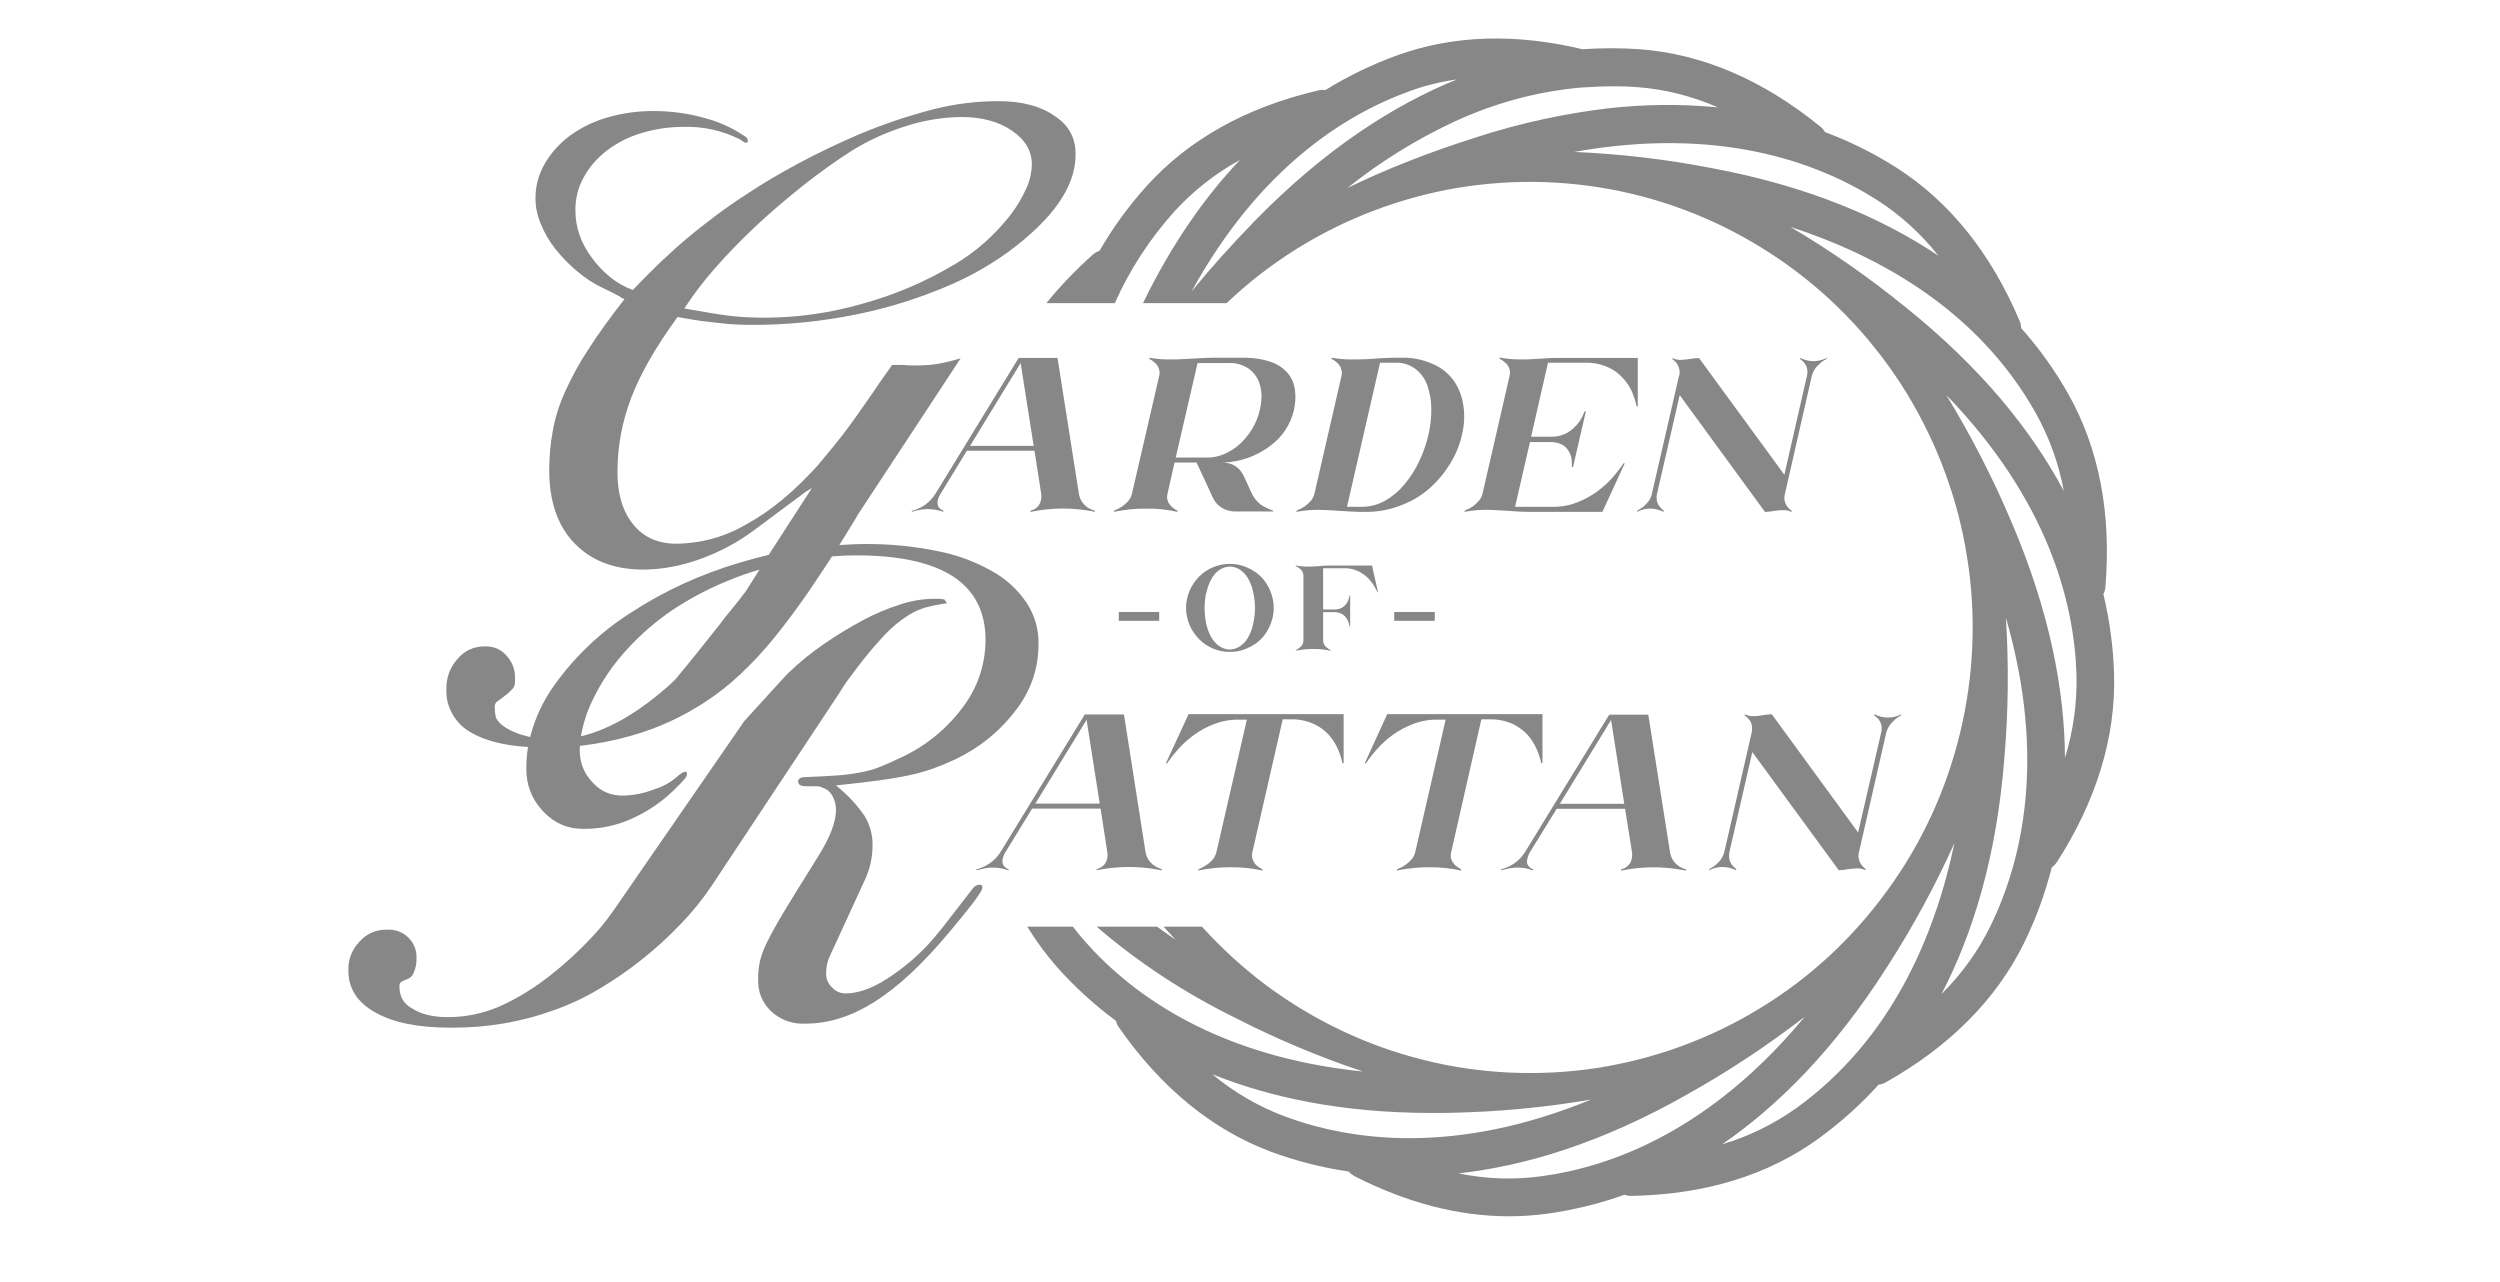 <svg xmlns="http://www.w3.org/2000/svg" xmlns:xlink="http://www.w3.org/1999/xlink" width="78" zoomAndPan="magnify" viewBox="0 0 58.5 30" height="40" preserveAspectRatio="xMidYMid meet" version="1.0"><path fill="#878787" d="M 49.219 13.902 C 49.246 13.852 49.262 13.797 49.266 13.738 C 49.41 12.012 49.117 10.488 48.391 9.207 C 48.078 8.656 47.715 8.148 47.297 7.68 C 47.293 7.621 47.285 7.566 47.262 7.516 C 46.586 5.918 45.617 4.715 44.375 3.922 C 43.848 3.586 43.289 3.309 42.703 3.09 C 42.676 3.039 42.641 2.996 42.594 2.961 C 41.254 1.871 39.836 1.262 38.371 1.152 C 37.926 1.121 37.477 1.121 37.031 1.152 C 35.465 0.777 34.008 0.82 32.699 1.293 C 32.109 1.508 31.547 1.777 31.012 2.109 C 30.957 2.102 30.898 2.102 30.844 2.117 C 29.168 2.508 27.816 3.262 26.832 4.352 C 26.41 4.82 26.043 5.324 25.727 5.871 C 25.672 5.887 25.621 5.918 25.578 5.953 C 25.184 6.305 24.816 6.684 24.484 7.094 L 26.086 7.094 C 26.438 6.305 26.906 5.59 27.48 4.949 C 27.926 4.461 28.438 4.059 29.016 3.742 C 28.211 4.59 27.43 5.684 26.746 7.094 L 28.703 7.094 C 29.199 6.621 29.738 6.203 30.316 5.84 C 30.895 5.477 31.504 5.172 32.145 4.93 C 32.781 4.688 33.438 4.508 34.113 4.395 C 34.785 4.285 35.465 4.238 36.145 4.262 C 36.828 4.285 37.504 4.375 38.168 4.531 C 38.832 4.688 39.477 4.91 40.098 5.195 C 40.719 5.48 41.305 5.824 41.859 6.223 C 42.414 6.625 42.926 7.078 43.391 7.582 C 43.855 8.086 44.266 8.629 44.625 9.215 C 44.98 9.801 45.281 10.418 45.516 11.062 C 45.754 11.707 45.926 12.367 46.031 13.047 C 46.141 13.727 46.18 14.41 46.152 15.098 C 46.125 15.781 46.031 16.461 45.871 17.129 C 45.711 17.797 45.488 18.445 45.203 19.066 C 44.914 19.691 44.57 20.281 44.164 20.836 C 43.762 21.391 43.309 21.902 42.809 22.367 C 42.305 22.832 41.762 23.242 41.176 23.598 C 40.594 23.953 39.98 24.25 39.336 24.484 C 38.695 24.719 38.035 24.887 37.363 24.992 C 36.688 25.094 36.008 25.129 35.324 25.098 C 34.645 25.066 33.969 24.969 33.309 24.801 C 32.645 24.637 32.004 24.406 31.387 24.113 C 30.77 23.82 30.188 23.469 29.637 23.062 C 29.09 22.652 28.586 22.191 28.125 21.684 L 27.227 21.684 C 27.324 21.785 27.418 21.895 27.512 21.992 C 27.359 21.891 27.219 21.785 27.074 21.684 L 25.66 21.684 C 26.648 22.531 27.727 23.238 28.895 23.812 C 29.863 24.309 30.863 24.73 31.895 25.074 C 28.496 24.727 26.5 23.289 25.395 22.035 C 25.293 21.922 25.199 21.805 25.105 21.684 L 24.039 21.684 C 24.242 22.016 24.473 22.332 24.73 22.625 C 25.148 23.094 25.609 23.516 26.113 23.887 C 26.129 23.945 26.148 23.996 26.184 24.043 C 27.172 25.461 28.375 26.441 29.746 26.953 C 30.336 27.168 30.938 27.324 31.559 27.414 C 31.594 27.457 31.641 27.492 31.691 27.52 C 32.918 28.148 34.133 28.461 35.312 28.461 C 35.609 28.461 35.902 28.441 36.195 28.402 C 36.816 28.316 37.422 28.168 38.012 27.957 C 38.062 27.977 38.113 27.984 38.164 27.984 L 38.176 27.984 C 39.898 27.953 41.375 27.5 42.562 26.637 C 43.07 26.266 43.539 25.848 43.961 25.379 C 44.016 25.375 44.066 25.359 44.117 25.332 C 45.621 24.488 46.711 23.391 47.363 22.066 C 47.641 21.5 47.855 20.91 48.012 20.297 C 48.055 20.266 48.094 20.227 48.125 20.184 C 49.062 18.727 49.512 17.242 49.469 15.766 C 49.449 15.137 49.367 14.516 49.219 13.902 Z M 27.883 6.82 C 29.461 3.945 31.465 2.68 32.996 2.129 C 33.352 2 33.715 1.91 34.09 1.859 C 32.629 2.453 31.023 3.469 29.371 5.16 C 28.82 5.727 28.324 6.277 27.883 6.82 Z M 37.395 2.027 C 37.543 2.02 37.695 2.02 37.848 2.02 C 38 2.02 38.152 2.027 38.309 2.039 C 38.629 2.062 38.945 2.113 39.258 2.191 C 39.582 2.273 39.895 2.379 40.199 2.512 C 39.34 2.43 38.484 2.438 37.629 2.535 C 36.582 2.66 35.562 2.883 34.562 3.207 C 33.996 3.387 33.461 3.574 32.961 3.773 C 32.457 3.969 31.98 4.18 31.531 4.398 C 32.293 3.789 33.117 3.277 33.996 2.863 C 34.941 2.422 35.93 2.148 36.965 2.051 Z M 36.836 3.555 C 40.195 2.953 42.5 3.777 43.91 4.672 C 44.465 5.027 44.949 5.465 45.359 5.984 C 44.059 5.113 42.336 4.359 40.055 3.934 C 38.992 3.727 37.918 3.602 36.836 3.555 Z M 41.895 5.309 C 44.016 6 46.285 7.277 47.625 9.645 C 47.949 10.223 48.172 10.836 48.293 11.488 C 47.555 10.105 46.387 8.625 44.57 7.172 C 43.723 6.484 42.832 5.863 41.895 5.309 Z M 30.055 26.121 C 29.438 25.887 28.875 25.559 28.367 25.137 C 29.719 25.68 31.402 26.043 33.496 26.043 C 33.652 26.043 33.816 26.043 33.977 26.039 C 35.07 26.016 36.156 25.914 37.23 25.73 C 34.055 27.035 31.621 26.703 30.055 26.121 Z M 36.078 27.523 C 35.422 27.613 34.773 27.59 34.129 27.457 C 35.68 27.285 37.48 26.75 39.5 25.598 C 40.453 25.066 41.363 24.461 42.23 23.793 C 40.035 26.441 37.734 27.297 36.078 27.523 Z M 42.051 25.918 C 41.512 26.301 40.93 26.59 40.297 26.777 C 41.59 25.891 42.926 24.566 44.176 22.598 C 44.766 21.68 45.285 20.723 45.734 19.727 C 45.273 21.926 44.246 24.324 42.051 25.918 Z M 46.574 21.676 C 46.281 22.27 45.898 22.797 45.43 23.262 C 46.156 21.871 46.719 20.07 46.902 17.742 C 46.996 16.645 47.008 15.551 46.938 14.453 C 47.895 17.766 47.312 20.164 46.574 21.676 Z M 48.32 17.734 C 48.312 16.164 47.969 14.305 47.047 12.164 C 46.617 11.152 46.113 10.18 45.543 9.242 C 47.934 11.715 48.539 14.109 48.59 15.793 C 48.605 16.453 48.516 17.102 48.32 17.734 Z M 48.32 17.734 " fill-opacity="1" fill-rule="nonzero"/><path fill="#878787" d="M 22.906 20.703 C 22.852 20.711 22.805 20.738 22.77 20.781 C 22.547 21.07 22.375 21.293 22.25 21.453 C 22.129 21.613 22.031 21.734 21.961 21.82 C 21.887 21.906 21.832 21.977 21.785 22.027 C 21.738 22.082 21.684 22.137 21.625 22.199 C 21.328 22.5 21 22.758 20.637 22.977 C 20.328 23.156 20.043 23.246 19.789 23.246 C 19.664 23.246 19.555 23.199 19.469 23.105 C 19.375 23.016 19.328 22.902 19.332 22.766 C 19.332 22.641 19.355 22.516 19.406 22.398 L 20.234 20.598 C 20.359 20.336 20.418 20.059 20.418 19.766 C 20.418 19.52 20.355 19.297 20.227 19.086 C 20.039 18.816 19.816 18.582 19.562 18.379 C 19.938 18.34 20.262 18.301 20.539 18.266 C 20.812 18.227 21.059 18.188 21.273 18.141 C 21.469 18.102 21.656 18.047 21.844 17.98 C 22.016 17.918 22.184 17.848 22.359 17.766 C 22.93 17.492 23.41 17.102 23.789 16.594 C 24.129 16.145 24.301 15.637 24.301 15.07 C 24.309 14.719 24.211 14.395 24.02 14.102 C 23.809 13.789 23.535 13.543 23.211 13.363 C 22.809 13.137 22.383 12.98 21.934 12.895 C 21.379 12.781 20.816 12.727 20.25 12.73 C 20.047 12.73 19.844 12.742 19.641 12.754 C 19.715 12.633 19.789 12.512 19.867 12.387 C 19.918 12.301 19.965 12.23 20.004 12.164 C 20.043 12.098 20.07 12.051 20.082 12.031 L 22.48 8.383 C 22.285 8.445 22.09 8.488 21.891 8.523 C 21.73 8.543 21.57 8.555 21.406 8.551 L 21.309 8.551 C 21.254 8.551 21.203 8.547 21.148 8.539 L 20.875 8.539 C 20.66 8.844 20.473 9.113 20.316 9.344 C 20.156 9.574 20.012 9.781 19.879 9.961 C 19.746 10.141 19.621 10.305 19.504 10.445 C 19.387 10.59 19.266 10.734 19.145 10.879 C 18.605 11.48 18.055 11.941 17.492 12.254 C 16.977 12.559 16.422 12.715 15.828 12.723 C 15.398 12.723 15.062 12.574 14.816 12.27 C 14.57 11.969 14.445 11.555 14.449 11.035 C 14.449 10.438 14.559 9.863 14.77 9.309 C 14.984 8.746 15.348 8.113 15.855 7.418 C 16.07 7.457 16.254 7.488 16.414 7.512 C 16.57 7.531 16.719 7.547 16.855 7.562 C 16.996 7.578 17.125 7.59 17.246 7.594 C 17.367 7.602 17.5 7.602 17.645 7.602 C 18.195 7.602 18.746 7.562 19.297 7.484 C 19.836 7.41 20.371 7.297 20.898 7.148 C 21.395 7.004 21.879 6.828 22.348 6.617 C 22.781 6.422 23.191 6.184 23.578 5.906 C 24.637 5.129 25.168 4.367 25.168 3.629 C 25.176 3.234 25.012 2.93 24.68 2.715 C 24.355 2.484 23.914 2.367 23.363 2.367 C 22.852 2.367 22.348 2.43 21.848 2.555 C 21.246 2.711 20.656 2.91 20.082 3.152 C 19.605 3.359 19.141 3.578 18.699 3.816 C 18.258 4.051 17.84 4.297 17.453 4.555 C 17.188 4.727 16.945 4.898 16.727 5.062 C 16.508 5.227 16.293 5.395 16.086 5.57 C 15.875 5.746 15.672 5.93 15.465 6.125 C 15.262 6.32 15.043 6.539 14.809 6.785 C 14.613 6.715 14.434 6.613 14.273 6.48 C 14.113 6.348 13.969 6.199 13.848 6.031 C 13.727 5.871 13.629 5.691 13.562 5.5 C 13.496 5.316 13.465 5.121 13.465 4.926 C 13.461 4.652 13.523 4.395 13.656 4.156 C 13.789 3.91 13.969 3.703 14.191 3.531 C 14.434 3.344 14.703 3.207 15 3.117 C 15.328 3.016 15.66 2.969 16 2.969 C 16.465 2.957 16.902 3.055 17.316 3.262 C 17.375 3.305 17.414 3.328 17.422 3.332 C 17.434 3.336 17.441 3.34 17.453 3.34 C 17.488 3.344 17.504 3.328 17.5 3.293 C 17.496 3.242 17.469 3.207 17.422 3.184 C 17.137 2.992 16.824 2.848 16.488 2.762 C 16.094 2.648 15.691 2.598 15.281 2.598 C 14.914 2.598 14.551 2.648 14.195 2.754 C 13.879 2.848 13.59 2.988 13.324 3.184 C 13.086 3.363 12.891 3.582 12.742 3.84 C 12.602 4.09 12.527 4.359 12.531 4.648 C 12.531 4.852 12.574 5.047 12.652 5.234 C 12.738 5.445 12.848 5.637 12.988 5.816 C 13.141 6.008 13.309 6.184 13.496 6.34 C 13.691 6.508 13.906 6.645 14.137 6.754 L 14.266 6.816 C 14.332 6.848 14.422 6.895 14.535 6.957 C 14.531 6.969 14.539 6.973 14.551 6.973 L 14.613 7 C 14.273 7.434 13.992 7.824 13.77 8.172 C 13.562 8.484 13.383 8.816 13.227 9.156 C 13.094 9.449 12.996 9.75 12.938 10.066 C 12.879 10.375 12.852 10.688 12.852 11.004 C 12.852 11.73 13.047 12.301 13.441 12.711 C 13.836 13.121 14.371 13.328 15.055 13.328 C 15.512 13.324 15.953 13.238 16.383 13.082 C 16.84 12.918 17.266 12.691 17.652 12.402 L 18.875 11.492 C 18.887 11.492 18.898 11.488 18.906 11.477 L 19 11.418 L 17.988 12.984 C 17.754 13.039 17.52 13.102 17.289 13.172 C 16.387 13.441 15.539 13.828 14.75 14.344 C 14.055 14.789 13.465 15.348 12.98 16.02 C 12.711 16.391 12.52 16.801 12.406 17.246 C 12.32 17.227 12.234 17.203 12.152 17.176 C 11.891 17.082 11.723 16.973 11.641 16.852 C 11.613 16.816 11.598 16.777 11.594 16.734 C 11.582 16.684 11.578 16.629 11.578 16.574 C 11.57 16.523 11.582 16.477 11.609 16.434 C 11.711 16.363 11.793 16.301 11.855 16.25 C 11.902 16.211 11.949 16.168 11.992 16.121 C 12.02 16.09 12.039 16.055 12.047 16.012 C 12.051 15.969 12.055 15.926 12.051 15.883 C 12.059 15.676 11.992 15.496 11.855 15.344 C 11.719 15.191 11.551 15.121 11.348 15.125 C 11.09 15.125 10.875 15.219 10.707 15.418 C 10.527 15.621 10.441 15.859 10.445 16.129 C 10.438 16.344 10.488 16.543 10.598 16.727 C 10.707 16.91 10.855 17.055 11.043 17.152 C 11.363 17.336 11.801 17.445 12.355 17.48 C 12.328 17.648 12.316 17.812 12.316 17.98 C 12.312 18.371 12.445 18.707 12.711 18.988 C 12.973 19.266 13.293 19.402 13.676 19.395 C 14.051 19.395 14.414 19.32 14.758 19.168 C 15.129 19.004 15.461 18.785 15.754 18.504 C 15.906 18.352 16 18.258 16.027 18.219 C 16.055 18.191 16.07 18.16 16.074 18.121 C 16.082 18.074 16.062 18.051 16.016 18.059 C 15.969 18.078 15.93 18.102 15.891 18.133 C 15.719 18.293 15.523 18.406 15.301 18.473 C 15.074 18.562 14.836 18.609 14.594 18.617 C 14.301 18.625 14.055 18.52 13.859 18.301 C 13.656 18.086 13.562 17.832 13.566 17.539 C 13.566 17.508 13.566 17.48 13.574 17.453 C 13.98 17.406 14.379 17.328 14.773 17.215 C 15.398 17.039 15.984 16.77 16.531 16.406 C 16.809 16.223 17.07 16.016 17.316 15.785 C 17.598 15.52 17.863 15.238 18.105 14.938 C 18.371 14.613 18.648 14.242 18.938 13.82 C 19.105 13.574 19.285 13.305 19.469 13.02 C 19.656 13.004 19.844 12.996 20.035 12.996 C 22.051 12.996 23.062 13.656 23.062 14.98 C 23.055 15.574 22.871 16.105 22.512 16.574 C 22.109 17.102 21.605 17.5 20.996 17.766 C 20.844 17.84 20.703 17.902 20.57 17.953 C 20.43 18.008 20.281 18.047 20.133 18.074 C 19.953 18.109 19.773 18.133 19.59 18.145 C 19.387 18.16 19.141 18.172 18.855 18.184 C 18.734 18.184 18.676 18.219 18.676 18.289 C 18.676 18.363 18.738 18.398 18.871 18.398 L 19.133 18.398 C 19.172 18.402 19.207 18.41 19.238 18.43 C 19.344 18.461 19.422 18.523 19.477 18.621 C 19.535 18.723 19.562 18.832 19.562 18.953 C 19.562 19.238 19.418 19.609 19.133 20.059 C 18.805 20.582 18.551 20.996 18.367 21.297 C 18.184 21.602 18.047 21.848 17.953 22.039 C 17.879 22.184 17.82 22.34 17.781 22.5 C 17.754 22.629 17.738 22.758 17.742 22.891 C 17.727 23.199 17.828 23.457 18.047 23.668 C 18.277 23.875 18.551 23.969 18.855 23.953 C 19.387 23.953 19.922 23.785 20.461 23.445 C 21.004 23.105 21.578 22.57 22.188 21.844 C 22.422 21.566 22.613 21.332 22.762 21.137 C 22.91 20.941 22.984 20.824 22.984 20.781 C 22.996 20.723 22.969 20.695 22.906 20.703 Z M 16.723 6.285 C 17.027 5.938 17.348 5.609 17.684 5.293 C 18.035 4.965 18.402 4.652 18.785 4.348 C 19.156 4.055 19.539 3.777 19.938 3.523 C 20.336 3.277 20.762 3.086 21.207 2.949 C 21.625 2.812 22.055 2.746 22.492 2.738 C 22.973 2.738 23.367 2.844 23.676 3.055 C 23.988 3.266 24.145 3.531 24.145 3.848 C 24.141 4.051 24.094 4.246 24.004 4.434 C 23.902 4.656 23.777 4.863 23.625 5.055 C 23.449 5.277 23.254 5.484 23.043 5.672 C 22.816 5.875 22.57 6.051 22.309 6.203 C 21.637 6.602 20.926 6.902 20.176 7.109 C 19.438 7.32 18.688 7.43 17.922 7.434 C 17.789 7.434 17.66 7.43 17.531 7.426 C 17.406 7.422 17.266 7.41 17.117 7.395 C 16.973 7.379 16.809 7.355 16.629 7.324 L 16.012 7.219 C 16.227 6.891 16.465 6.578 16.723 6.285 Z M 17.449 13.84 C 17.32 14.012 17.203 14.16 17.098 14.285 C 16.996 14.406 16.914 14.508 16.855 14.594 C 16.621 14.891 16.434 15.121 16.305 15.285 L 16 15.66 C 15.926 15.746 15.875 15.812 15.84 15.855 C 15.805 15.895 15.766 15.938 15.723 15.977 C 14.984 16.648 14.277 17.066 13.594 17.23 C 13.645 16.934 13.734 16.652 13.867 16.383 C 14.078 15.941 14.352 15.539 14.684 15.184 C 15 14.836 15.352 14.535 15.738 14.273 C 16.145 14.004 16.578 13.773 17.031 13.59 C 17.273 13.488 17.52 13.402 17.773 13.328 Z M 17.449 13.84 " fill-opacity="1" fill-rule="nonzero"/><path fill="#878787" d="M 19.82 15.941 C 19.883 15.855 19.949 15.766 20.02 15.672 C 20.23 15.391 20.453 15.121 20.695 14.863 C 20.863 14.684 21.051 14.527 21.258 14.395 C 21.387 14.316 21.523 14.254 21.672 14.211 C 21.832 14.168 21.996 14.137 22.16 14.117 L 22.098 14.027 C 22.051 14.016 22.004 14.012 21.953 14.012 L 21.84 14.012 C 21.578 14.016 21.324 14.059 21.074 14.141 C 20.77 14.238 20.477 14.359 20.195 14.512 C 19.883 14.68 19.578 14.863 19.285 15.066 C 18.988 15.27 18.707 15.496 18.445 15.75 C 18.402 15.789 18.062 16.164 17.418 16.871 L 14.379 21.273 C 14.188 21.551 13.973 21.812 13.734 22.051 C 13.477 22.316 13.203 22.566 12.91 22.797 C 12.527 23.105 12.113 23.363 11.664 23.562 C 11.285 23.719 10.891 23.801 10.48 23.801 C 10.133 23.801 9.859 23.734 9.656 23.605 C 9.449 23.496 9.348 23.324 9.348 23.094 C 9.344 23.055 9.352 23.023 9.371 22.992 C 9.41 22.961 9.453 22.941 9.5 22.922 C 9.59 22.898 9.652 22.84 9.684 22.754 C 9.727 22.648 9.75 22.543 9.746 22.43 C 9.754 22.238 9.691 22.074 9.555 21.938 C 9.414 21.805 9.246 21.746 9.055 21.754 C 8.801 21.75 8.586 21.844 8.414 22.031 C 8.234 22.223 8.145 22.449 8.152 22.711 C 8.152 23.133 8.363 23.461 8.789 23.695 C 9.211 23.934 9.805 24.051 10.57 24.047 C 11.402 24.051 12.207 23.914 12.988 23.629 C 13.348 23.5 13.695 23.336 14.027 23.137 C 14.375 22.93 14.711 22.699 15.027 22.445 C 15.348 22.191 15.648 21.918 15.93 21.621 C 16.199 21.344 16.441 21.043 16.656 20.723 L 19.652 16.199 C 19.703 16.113 19.758 16.031 19.82 15.941 Z M 19.82 15.941 " fill-opacity="1" fill-rule="nonzero"/><path fill="#878787" d="M 24.301 11.836 C 24.277 11.863 24.25 11.887 24.219 11.906 C 24.188 11.926 24.152 11.941 24.117 11.949 L 24.109 11.977 L 24.125 11.977 C 24.598 11.879 25.07 11.875 25.543 11.961 L 25.617 11.977 L 25.625 11.953 C 25.562 11.934 25.508 11.91 25.453 11.879 C 25.406 11.844 25.363 11.805 25.328 11.754 C 25.281 11.691 25.258 11.625 25.246 11.551 L 24.746 8.375 L 23.836 8.375 L 21.891 11.551 C 21.844 11.629 21.785 11.695 21.715 11.758 C 21.66 11.805 21.602 11.848 21.535 11.879 C 21.473 11.91 21.406 11.938 21.34 11.953 L 21.332 11.977 L 21.438 11.949 C 21.652 11.895 21.863 11.902 22.074 11.977 L 22.078 11.953 C 22.051 11.941 22.023 11.926 22 11.906 C 21.977 11.887 21.961 11.863 21.949 11.836 C 21.938 11.797 21.934 11.758 21.941 11.719 C 21.953 11.66 21.977 11.602 22.012 11.551 L 22.625 10.547 L 24.207 10.547 L 24.363 11.547 C 24.371 11.605 24.371 11.66 24.355 11.715 C 24.344 11.762 24.324 11.801 24.301 11.836 Z M 22.699 10.434 L 23.883 8.496 L 24.188 10.434 Z M 22.699 10.434 " fill-opacity="1" fill-rule="nonzero"/><path fill="#878787" d="M 26.488 11.551 C 26.473 11.617 26.441 11.676 26.398 11.727 C 26.355 11.773 26.309 11.816 26.258 11.852 C 26.199 11.891 26.137 11.922 26.07 11.949 L 26.066 11.977 C 26.316 11.926 26.566 11.898 26.824 11.902 C 27.066 11.898 27.309 11.922 27.547 11.977 L 27.555 11.949 C 27.504 11.926 27.461 11.895 27.418 11.859 C 27.383 11.824 27.352 11.785 27.332 11.738 C 27.309 11.684 27.305 11.629 27.316 11.57 L 27.484 10.824 L 28 10.824 L 28.379 11.641 C 28.426 11.746 28.496 11.828 28.598 11.887 C 28.699 11.945 28.812 11.973 28.934 11.969 L 29.789 11.969 L 29.793 11.949 C 29.684 11.914 29.586 11.863 29.492 11.801 C 29.406 11.73 29.34 11.645 29.289 11.543 L 29.102 11.133 C 29.004 10.938 28.852 10.836 28.633 10.824 C 29.035 10.805 29.398 10.676 29.723 10.434 C 30.008 10.223 30.191 9.945 30.277 9.602 C 30.312 9.441 30.324 9.285 30.301 9.121 C 30.281 8.977 30.227 8.848 30.133 8.73 C 30.023 8.609 29.895 8.52 29.738 8.469 C 29.531 8.398 29.316 8.367 29.094 8.371 L 28.379 8.371 C 28.262 8.371 28.133 8.379 27.992 8.387 L 27.906 8.391 C 27.785 8.398 27.66 8.406 27.535 8.41 L 27.367 8.41 C 27.207 8.414 27.051 8.398 26.895 8.371 L 26.891 8.395 C 26.941 8.422 26.988 8.453 27.031 8.496 C 27.07 8.531 27.098 8.57 27.117 8.621 C 27.137 8.68 27.141 8.738 27.125 8.797 Z M 28.023 8.496 L 28.727 8.496 C 28.895 8.484 29.051 8.523 29.199 8.613 C 29.316 8.691 29.402 8.797 29.457 8.93 C 29.508 9.07 29.531 9.215 29.516 9.363 C 29.504 9.527 29.465 9.684 29.402 9.836 C 29.336 9.996 29.242 10.141 29.129 10.27 C 29.016 10.402 28.883 10.508 28.727 10.586 C 28.566 10.672 28.395 10.711 28.215 10.707 L 27.512 10.707 Z M 28.023 8.496 " fill-opacity="1" fill-rule="nonzero"/><path fill="#878787" d="M 30.758 11.551 C 30.742 11.617 30.711 11.676 30.668 11.727 C 30.625 11.773 30.578 11.816 30.527 11.852 C 30.469 11.891 30.406 11.922 30.34 11.949 L 30.336 11.977 C 30.547 11.938 30.762 11.922 30.977 11.934 C 31.109 11.938 31.238 11.945 31.363 11.957 L 31.391 11.957 C 31.527 11.965 31.656 11.973 31.781 11.977 L 32.027 11.977 C 32.273 11.973 32.512 11.926 32.742 11.84 C 32.996 11.75 33.223 11.621 33.426 11.449 C 33.625 11.277 33.789 11.082 33.926 10.863 C 34.059 10.648 34.156 10.418 34.211 10.172 C 34.266 9.945 34.277 9.715 34.242 9.484 C 34.211 9.27 34.133 9.074 34.012 8.898 C 33.879 8.723 33.711 8.59 33.504 8.508 C 33.297 8.418 33.078 8.371 32.852 8.371 L 32.609 8.371 C 32.512 8.371 32.41 8.379 32.301 8.383 C 32.262 8.383 32.219 8.391 32.18 8.391 C 32.051 8.402 31.918 8.41 31.785 8.41 L 31.633 8.41 C 31.473 8.414 31.316 8.398 31.16 8.371 L 31.156 8.395 C 31.207 8.422 31.254 8.453 31.297 8.496 C 31.332 8.531 31.363 8.57 31.379 8.621 C 31.402 8.68 31.406 8.738 31.391 8.797 Z M 32.293 8.488 L 32.641 8.488 C 32.816 8.48 32.977 8.527 33.121 8.633 C 33.25 8.734 33.344 8.859 33.398 9.016 C 33.461 9.191 33.492 9.371 33.492 9.555 C 33.496 9.766 33.473 9.969 33.426 10.172 C 33.375 10.387 33.305 10.594 33.211 10.789 C 33.121 10.984 33.004 11.168 32.867 11.332 C 32.738 11.488 32.586 11.617 32.414 11.715 C 32.242 11.812 32.062 11.859 31.867 11.859 L 31.52 11.859 Z M 32.293 8.488 " fill-opacity="1" fill-rule="nonzero"/><path fill="#878787" d="M 34.691 11.551 C 34.676 11.617 34.645 11.676 34.598 11.727 C 34.559 11.773 34.512 11.816 34.461 11.852 C 34.402 11.891 34.34 11.922 34.273 11.949 L 34.27 11.977 C 34.488 11.934 34.707 11.922 34.93 11.934 C 35.051 11.938 35.172 11.945 35.293 11.953 C 35.461 11.969 35.609 11.977 35.75 11.977 L 37.496 11.977 L 38.02 10.84 L 37.992 10.84 C 37.906 10.965 37.812 11.086 37.711 11.199 C 37.609 11.312 37.496 11.41 37.375 11.5 C 37.23 11.605 37.074 11.691 36.91 11.754 C 36.723 11.828 36.531 11.863 36.332 11.859 L 35.453 11.859 L 35.801 10.344 L 36.258 10.344 C 36.359 10.34 36.457 10.359 36.547 10.402 C 36.613 10.438 36.664 10.484 36.703 10.551 C 36.738 10.602 36.758 10.66 36.773 10.723 C 36.781 10.793 36.785 10.859 36.781 10.93 L 36.809 10.93 L 36.957 10.285 L 37.109 9.629 L 37.078 9.629 C 37.051 9.703 37.016 9.773 36.977 9.836 C 36.934 9.902 36.883 9.961 36.828 10.012 C 36.676 10.156 36.496 10.223 36.289 10.219 L 35.828 10.219 L 36.223 8.488 L 37.098 8.488 C 37.285 8.484 37.461 8.52 37.629 8.594 C 37.762 8.656 37.879 8.738 37.977 8.848 C 38.059 8.938 38.129 9.039 38.18 9.148 C 38.23 9.266 38.27 9.383 38.297 9.508 L 38.324 9.508 L 38.324 8.375 L 36.395 8.375 L 36.25 8.379 L 36.02 8.395 C 35.926 8.402 35.832 8.406 35.738 8.41 L 35.57 8.41 C 35.41 8.41 35.254 8.398 35.098 8.367 L 35.09 8.395 C 35.141 8.422 35.188 8.453 35.23 8.492 C 35.27 8.527 35.297 8.57 35.316 8.617 C 35.336 8.676 35.34 8.738 35.324 8.797 Z M 34.691 11.551 " fill-opacity="1" fill-rule="nonzero"/><path fill="#878787" d="M 39.293 8.777 L 38.656 11.547 C 38.645 11.613 38.617 11.672 38.578 11.727 C 38.543 11.773 38.504 11.812 38.461 11.852 C 38.414 11.887 38.363 11.922 38.312 11.949 L 38.305 11.977 C 38.512 11.875 38.719 11.875 38.926 11.977 L 38.934 11.949 C 38.895 11.922 38.863 11.891 38.832 11.852 C 38.805 11.816 38.785 11.773 38.773 11.73 C 38.762 11.672 38.762 11.617 38.773 11.562 L 39.305 9.246 L 41.301 11.98 C 41.371 11.977 41.438 11.969 41.504 11.957 C 41.578 11.945 41.652 11.938 41.723 11.938 C 41.793 11.934 41.859 11.949 41.922 11.98 L 41.926 11.953 C 41.887 11.926 41.855 11.895 41.824 11.855 C 41.758 11.766 41.738 11.668 41.766 11.562 L 42.398 8.789 C 42.422 8.711 42.457 8.641 42.512 8.578 C 42.555 8.531 42.605 8.488 42.656 8.449 C 42.684 8.43 42.711 8.414 42.742 8.398 L 42.746 8.375 C 42.539 8.477 42.332 8.477 42.125 8.375 L 42.121 8.398 C 42.16 8.426 42.191 8.457 42.223 8.492 C 42.25 8.527 42.27 8.566 42.281 8.609 C 42.297 8.668 42.297 8.723 42.285 8.781 L 42.285 8.785 L 41.754 11.109 L 39.758 8.379 C 39.688 8.379 39.621 8.387 39.555 8.398 C 39.48 8.41 39.406 8.418 39.332 8.422 C 39.266 8.422 39.199 8.41 39.137 8.379 L 39.133 8.402 C 39.168 8.43 39.203 8.461 39.234 8.496 C 39.258 8.531 39.277 8.57 39.289 8.613 C 39.305 8.668 39.309 8.727 39.297 8.785 Z M 39.293 8.777 " fill-opacity="1" fill-rule="nonzero"/><path fill="#878787" d="M 26.18 14.32 L 27.125 14.32 L 27.125 14.527 L 26.18 14.527 Z M 26.18 14.32 " fill-opacity="1" fill-rule="nonzero"/><path fill="#878787" d="M 28.387 15.176 C 28.512 15.23 28.645 15.258 28.781 15.254 C 28.914 15.258 29.047 15.23 29.168 15.176 C 29.434 15.07 29.617 14.883 29.727 14.617 C 29.832 14.355 29.832 14.094 29.727 13.832 C 29.617 13.566 29.434 13.383 29.168 13.273 C 29.047 13.219 28.914 13.195 28.781 13.195 C 28.645 13.195 28.512 13.219 28.387 13.273 C 28.262 13.324 28.152 13.398 28.055 13.496 C 27.961 13.594 27.887 13.703 27.832 13.832 C 27.727 14.094 27.727 14.355 27.832 14.617 C 27.887 14.746 27.961 14.855 28.055 14.953 C 28.152 15.051 28.262 15.125 28.387 15.176 Z M 28.23 13.871 C 28.25 13.766 28.289 13.66 28.34 13.562 C 28.383 13.477 28.445 13.402 28.523 13.344 C 28.598 13.289 28.684 13.262 28.777 13.258 C 28.871 13.258 28.957 13.289 29.035 13.344 C 29.113 13.402 29.176 13.477 29.219 13.562 C 29.27 13.66 29.309 13.762 29.328 13.871 C 29.379 14.109 29.379 14.344 29.328 14.582 C 29.309 14.688 29.27 14.793 29.219 14.891 C 29.176 14.977 29.113 15.051 29.035 15.109 C 28.863 15.23 28.691 15.23 28.516 15.109 C 28.441 15.051 28.379 14.977 28.332 14.891 C 28.281 14.793 28.246 14.691 28.223 14.582 C 28.176 14.348 28.176 14.109 28.223 13.875 Z M 28.23 13.871 " fill-opacity="1" fill-rule="nonzero"/><path fill="#878787" d="M 31.031 13.297 L 31.441 13.297 C 31.551 13.293 31.652 13.312 31.75 13.352 C 31.832 13.387 31.906 13.434 31.973 13.492 C 32.031 13.543 32.082 13.602 32.125 13.664 C 32.164 13.727 32.203 13.793 32.234 13.859 L 32.246 13.859 L 32.105 13.234 L 31.137 13.234 C 31.059 13.234 30.973 13.234 30.883 13.246 C 30.816 13.25 30.75 13.254 30.68 13.258 L 30.586 13.258 C 30.496 13.258 30.406 13.25 30.32 13.23 L 30.32 13.246 C 30.352 13.262 30.383 13.281 30.41 13.301 C 30.434 13.32 30.453 13.344 30.473 13.371 C 30.492 13.402 30.5 13.434 30.5 13.469 L 30.5 14.992 C 30.5 15.027 30.488 15.059 30.473 15.09 C 30.453 15.117 30.434 15.141 30.41 15.156 C 30.383 15.18 30.352 15.199 30.32 15.215 L 30.32 15.227 C 30.594 15.172 30.867 15.172 31.141 15.227 L 31.141 15.215 C 31.109 15.199 31.082 15.18 31.055 15.16 C 31.031 15.145 31.012 15.121 30.996 15.098 C 30.977 15.066 30.965 15.039 30.961 15.004 L 30.961 14.324 L 31.215 14.324 C 31.273 14.324 31.328 14.332 31.383 14.359 C 31.426 14.379 31.461 14.406 31.488 14.441 C 31.516 14.473 31.535 14.504 31.547 14.539 C 31.562 14.578 31.574 14.613 31.578 14.652 L 31.594 14.652 L 31.594 13.934 L 31.578 13.934 C 31.574 13.973 31.562 14.012 31.547 14.051 C 31.535 14.086 31.516 14.117 31.488 14.145 C 31.461 14.18 31.426 14.211 31.383 14.23 C 31.328 14.254 31.273 14.266 31.215 14.262 L 30.961 14.262 L 30.961 13.297 Z M 31.031 13.297 " fill-opacity="1" fill-rule="nonzero"/><path fill="#878787" d="M 32.625 14.32 L 33.574 14.32 L 33.574 14.527 L 32.625 14.527 Z M 32.625 14.32 " fill-opacity="1" fill-rule="nonzero"/><path fill="#878787" d="M 23.531 19.934 L 24.152 18.922 L 25.754 18.922 L 25.91 19.934 C 25.922 19.988 25.918 20.047 25.906 20.102 C 25.895 20.145 25.875 20.188 25.848 20.223 C 25.824 20.25 25.797 20.273 25.766 20.293 C 25.734 20.312 25.699 20.328 25.664 20.34 L 25.656 20.363 L 25.668 20.363 C 26.148 20.266 26.629 20.262 27.109 20.352 L 27.184 20.367 L 27.188 20.34 C 27.129 20.32 27.074 20.297 27.02 20.262 C 26.969 20.23 26.926 20.188 26.891 20.141 C 26.844 20.078 26.816 20.008 26.805 19.934 L 26.301 16.719 L 25.383 16.719 L 23.414 19.934 C 23.324 20.078 23.203 20.188 23.051 20.266 C 22.988 20.297 22.922 20.324 22.852 20.34 L 22.848 20.367 L 22.953 20.34 C 23.172 20.281 23.387 20.289 23.598 20.367 L 23.602 20.34 C 23.57 20.332 23.543 20.316 23.52 20.293 C 23.496 20.273 23.48 20.25 23.469 20.223 C 23.453 20.184 23.453 20.145 23.461 20.105 C 23.473 20.043 23.5 19.984 23.531 19.934 Z M 25.426 16.844 L 25.734 18.805 L 24.227 18.805 Z M 25.426 16.844 " fill-opacity="1" fill-rule="nonzero"/><path fill="#878787" d="M 27.809 16.719 L 27.281 17.863 L 27.309 17.863 C 27.395 17.738 27.492 17.617 27.594 17.504 C 27.699 17.391 27.812 17.289 27.938 17.199 C 28.082 17.094 28.238 17.008 28.406 16.945 C 28.598 16.871 28.793 16.836 28.996 16.84 L 29.176 16.84 L 28.465 19.938 C 28.449 20.004 28.418 20.066 28.375 20.117 C 28.332 20.164 28.285 20.207 28.23 20.242 C 28.168 20.281 28.105 20.316 28.043 20.344 L 28.035 20.371 C 28.289 20.316 28.547 20.293 28.805 20.293 C 29.051 20.293 29.297 20.316 29.539 20.371 L 29.543 20.344 C 29.492 20.316 29.445 20.285 29.402 20.25 C 29.367 20.215 29.34 20.176 29.32 20.129 C 29.297 20.074 29.289 20.02 29.301 19.961 L 30.016 16.832 L 30.203 16.832 C 30.391 16.828 30.566 16.863 30.738 16.938 C 30.875 17 30.988 17.082 31.09 17.191 C 31.172 17.285 31.242 17.387 31.293 17.5 C 31.348 17.613 31.387 17.734 31.414 17.859 L 31.441 17.859 L 31.441 16.711 L 27.809 16.711 Z M 27.809 16.719 " fill-opacity="1" fill-rule="nonzero"/><path fill="#878787" d="M 31.934 17.863 L 31.961 17.863 C 32.047 17.738 32.141 17.617 32.246 17.504 C 32.348 17.391 32.465 17.289 32.586 17.199 C 32.734 17.094 32.891 17.008 33.059 16.945 C 33.246 16.871 33.445 16.836 33.648 16.84 L 33.828 16.84 L 33.117 19.938 C 33.102 20.004 33.07 20.066 33.023 20.117 C 32.98 20.164 32.934 20.207 32.883 20.242 C 32.82 20.281 32.758 20.316 32.691 20.344 L 32.688 20.371 C 32.941 20.316 33.195 20.293 33.453 20.293 C 33.699 20.293 33.945 20.316 34.188 20.371 L 34.191 20.344 C 34.145 20.316 34.098 20.285 34.055 20.25 C 34.02 20.215 33.988 20.176 33.969 20.129 C 33.945 20.074 33.941 20.02 33.953 19.961 L 34.664 16.832 L 34.852 16.832 C 35.039 16.828 35.219 16.863 35.391 16.938 C 35.523 17 35.641 17.086 35.742 17.191 C 35.824 17.285 35.891 17.387 35.945 17.5 C 35.996 17.613 36.039 17.734 36.066 17.859 L 36.094 17.859 L 36.094 16.711 L 32.461 16.711 Z M 31.934 17.863 " fill-opacity="1" fill-rule="nonzero"/><path fill="#878787" d="M 38.121 20.227 C 38.098 20.258 38.07 20.281 38.039 20.301 C 38.004 20.32 37.969 20.332 37.934 20.344 L 37.93 20.371 L 37.941 20.371 C 38.418 20.273 38.898 20.27 39.379 20.359 L 39.453 20.371 L 39.461 20.348 C 39.398 20.328 39.344 20.305 39.289 20.27 C 39.238 20.238 39.195 20.195 39.16 20.145 C 39.117 20.082 39.09 20.016 39.078 19.938 L 38.57 16.723 L 37.656 16.723 L 35.688 19.934 C 35.598 20.078 35.48 20.188 35.328 20.266 C 35.266 20.297 35.199 20.324 35.129 20.34 L 35.121 20.367 L 35.23 20.34 C 35.445 20.281 35.66 20.289 35.871 20.367 L 35.879 20.34 C 35.848 20.332 35.82 20.316 35.793 20.293 C 35.773 20.273 35.754 20.25 35.742 20.223 C 35.73 20.184 35.727 20.145 35.738 20.105 C 35.75 20.043 35.773 19.988 35.805 19.934 L 36.426 18.926 L 38.027 18.926 L 38.188 19.934 C 38.195 19.992 38.195 20.047 38.18 20.105 C 38.172 20.148 38.152 20.191 38.121 20.227 Z M 36.5 18.809 L 37.699 16.848 L 38.008 18.809 Z M 36.5 18.809 " fill-opacity="1" fill-rule="nonzero"/><path fill="#878787" d="M 44.023 17.125 L 43.48 19.48 L 41.461 16.715 C 41.391 16.715 41.32 16.723 41.254 16.734 C 41.18 16.75 41.105 16.758 41.031 16.758 C 40.961 16.762 40.895 16.746 40.832 16.715 L 40.824 16.742 C 40.863 16.766 40.898 16.797 40.926 16.832 C 40.957 16.871 40.977 16.91 40.988 16.953 C 41 17.008 41.004 17.066 40.992 17.125 L 40.992 17.129 L 40.352 19.926 C 40.336 19.992 40.309 20.055 40.27 20.109 C 40.234 20.156 40.195 20.199 40.152 20.234 C 40.105 20.273 40.055 20.309 40 20.336 L 39.996 20.363 C 40.203 20.262 40.414 20.262 40.625 20.363 L 40.629 20.336 C 40.594 20.309 40.559 20.273 40.527 20.238 C 40.5 20.199 40.48 20.16 40.469 20.113 C 40.457 20.055 40.457 19.996 40.469 19.938 L 41.004 17.598 L 43.027 20.363 C 43.098 20.363 43.168 20.355 43.234 20.34 C 43.309 20.328 43.383 20.324 43.457 20.32 C 43.527 20.32 43.594 20.332 43.656 20.363 L 43.66 20.34 C 43.621 20.309 43.59 20.277 43.559 20.238 C 43.531 20.203 43.512 20.16 43.5 20.117 C 43.484 20.059 43.484 20 43.5 19.941 L 44.141 17.133 C 44.164 17.055 44.203 16.984 44.258 16.922 C 44.301 16.871 44.348 16.828 44.402 16.789 C 44.43 16.773 44.457 16.754 44.484 16.742 L 44.492 16.715 C 44.281 16.816 44.07 16.816 43.863 16.715 L 43.855 16.742 C 43.895 16.766 43.93 16.797 43.961 16.832 C 43.988 16.871 44.008 16.91 44.02 16.953 C 44.035 17.008 44.035 17.066 44.023 17.125 Z M 44.023 17.125 " fill-opacity="1" fill-rule="nonzero"/></svg>